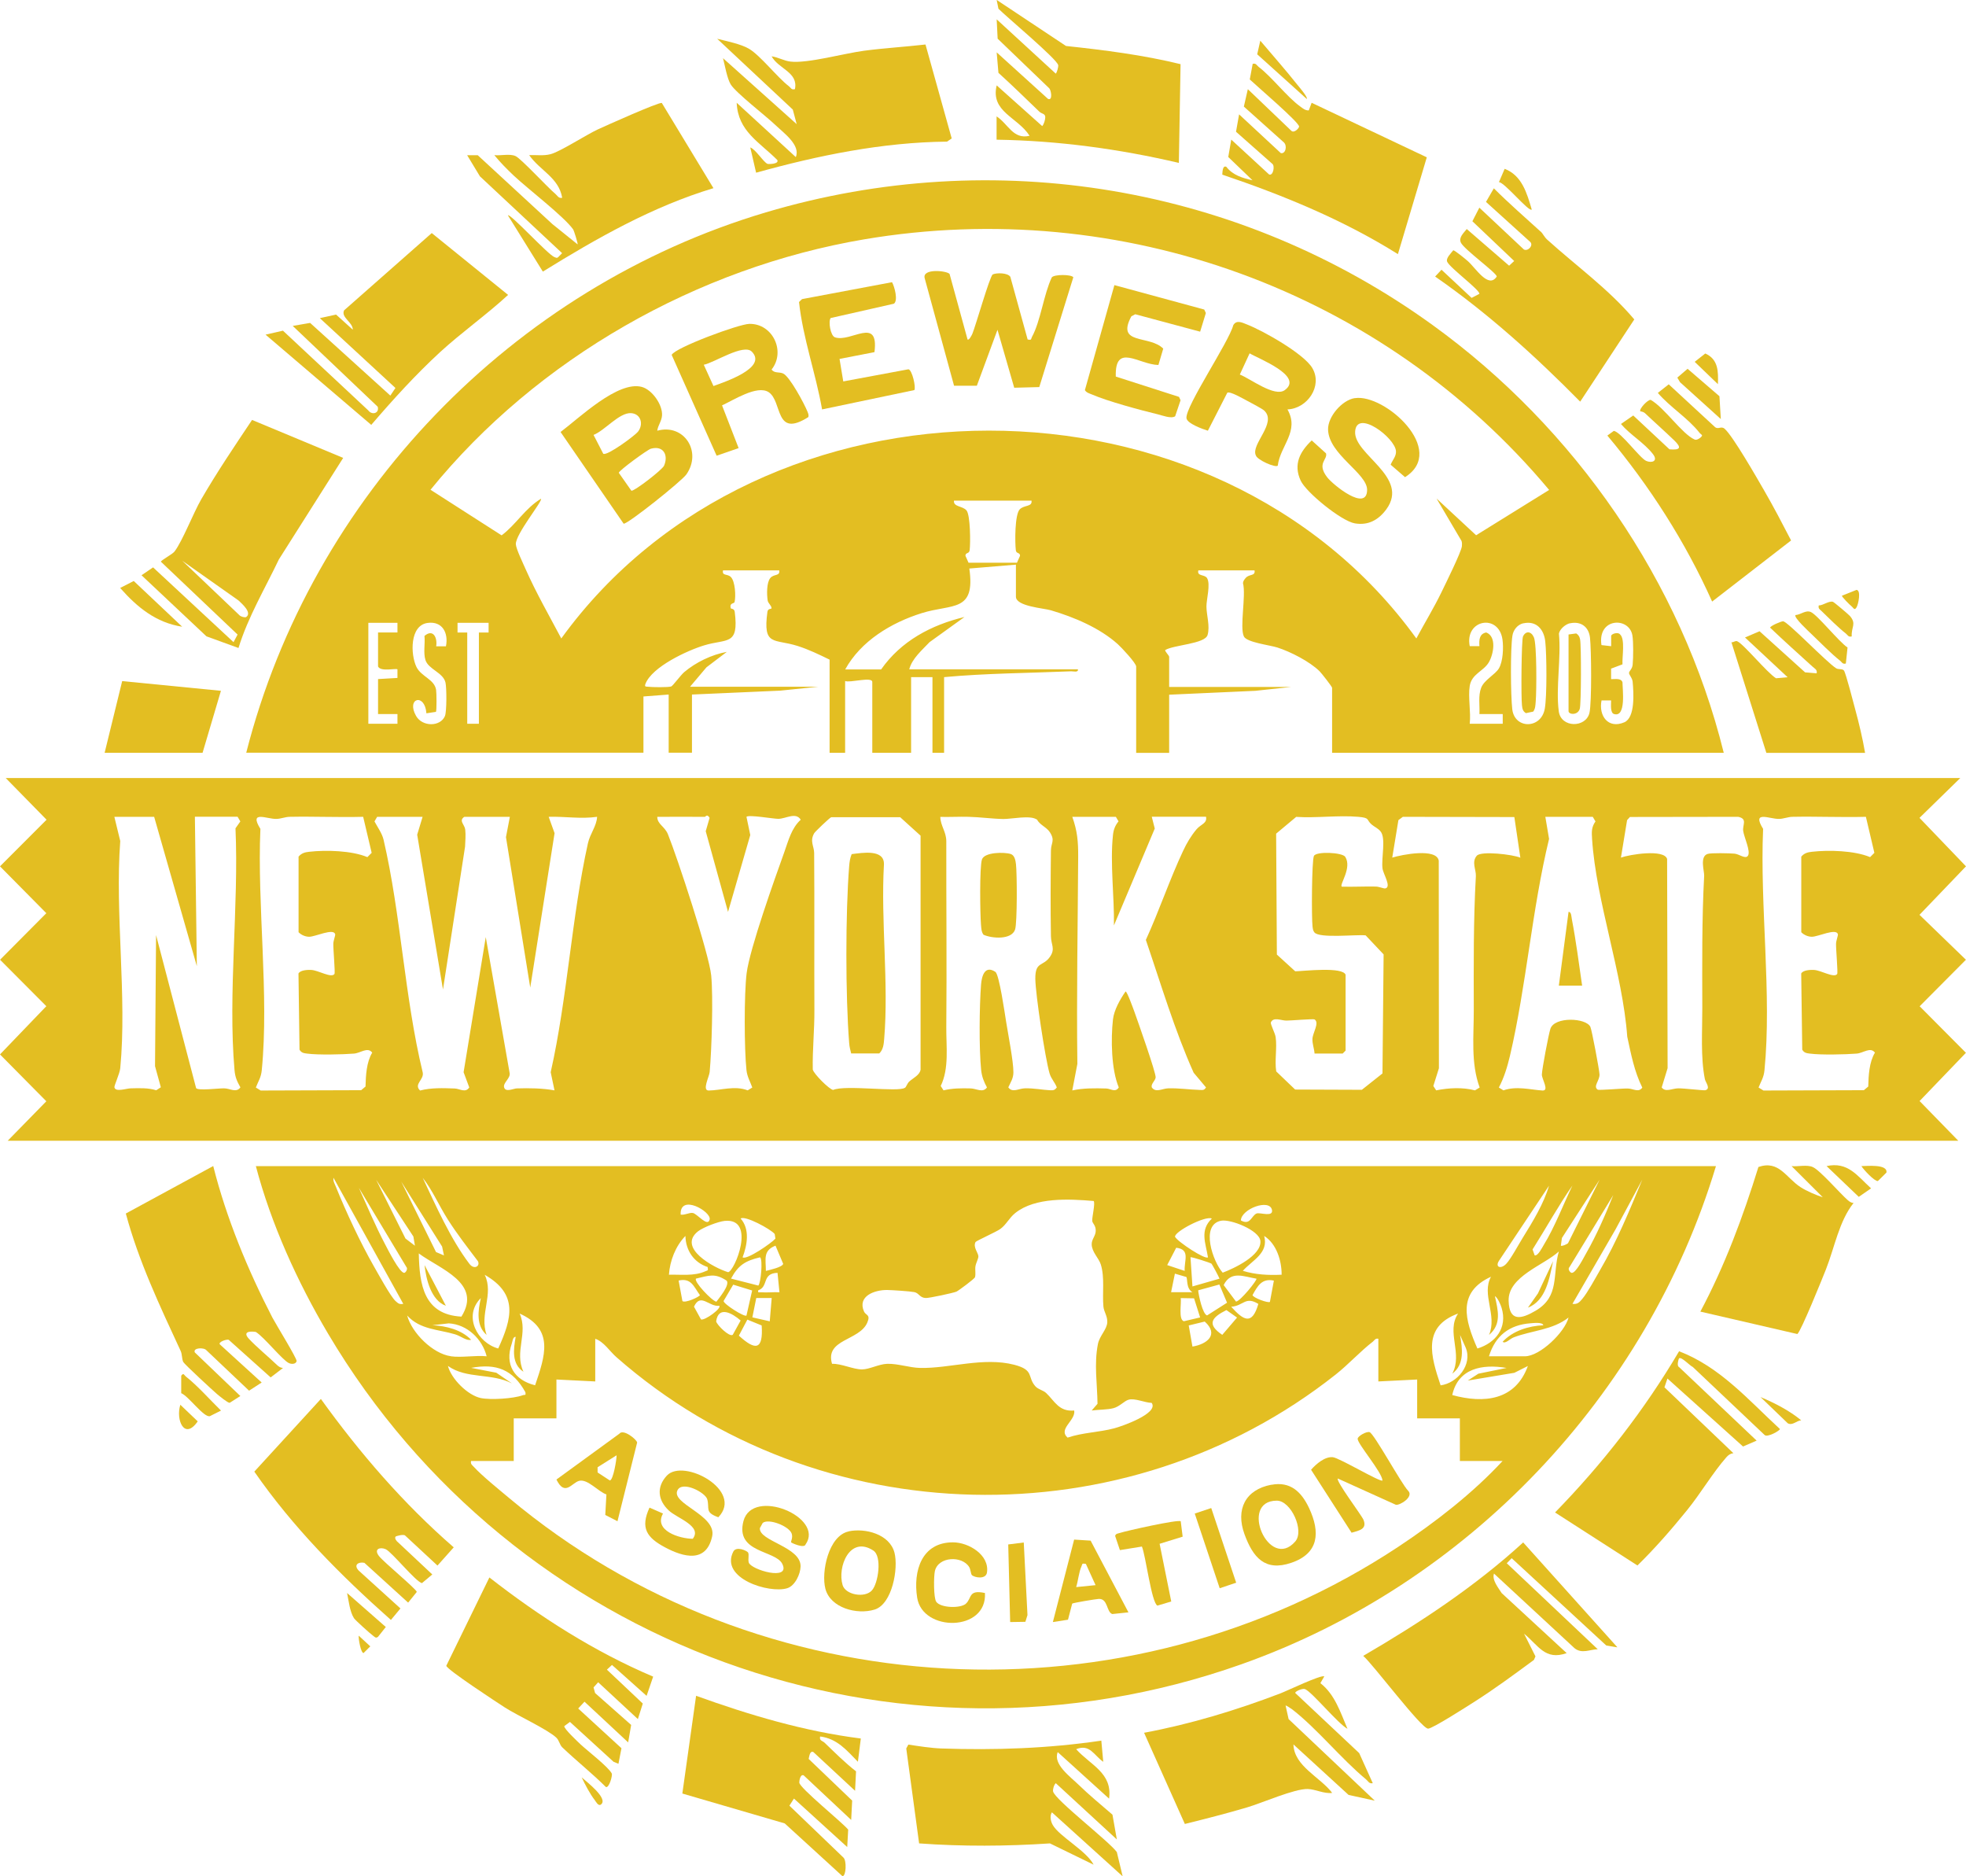 <svg width="109" height="104" viewBox="0 0 109 104" fill="none" xmlns="http://www.w3.org/2000/svg">
<g clip-path="url(#clip0_126_401)">
<path d="M108.682 43.127L106.422 45.334L109 48.021L106.422 50.708L108.996 53.198L106.431 55.777L108.996 58.356L106.427 61.03L108.574 63.233H0.426L2.569 61.043L0 58.446L2.569 55.773L0.004 53.198L2.569 50.618L0 48.021L2.582 45.437L0.318 43.127H108.677H108.682ZM39.073 45.276C38.194 45.28 37.315 45.271 36.441 45.276C36.437 45.684 36.853 45.8 37.033 46.245C37.557 47.545 39.315 52.879 39.431 54.072C39.548 55.266 39.458 58.186 39.346 59.42C39.324 59.68 38.911 60.451 39.292 60.447C39.969 60.438 40.74 60.16 41.453 60.438L41.709 60.281C41.588 59.944 41.426 59.684 41.386 59.316C41.261 58.155 41.252 55.095 41.395 53.947C41.57 52.57 42.955 48.707 43.489 47.218C43.713 46.59 43.883 45.899 44.395 45.437C44.121 44.998 43.574 45.383 43.153 45.388C42.866 45.388 41.516 45.146 41.386 45.276L41.597 46.285L40.364 50.547L39.127 46.074L39.342 45.334C39.198 45.087 39.117 45.28 39.073 45.28V45.276ZM8.545 45.276H6.34L6.667 46.617C6.366 50.654 7.048 55.239 6.667 59.209C6.635 59.523 6.322 60.178 6.344 60.272C6.407 60.55 6.999 60.33 7.25 60.326C7.72 60.317 8.205 60.29 8.662 60.433L8.917 60.267L8.595 59.097L8.653 51.83L10.872 60.312C10.971 60.469 12.128 60.321 12.419 60.326C12.755 60.326 13.096 60.595 13.329 60.272C13.136 59.926 13.038 59.716 13.002 59.312C12.63 55.064 13.248 50.215 13.056 45.913L13.325 45.531L13.172 45.271H10.805L10.913 53.552L8.545 45.271V45.276ZM16.553 51.677V47.483C16.718 47.29 16.898 47.24 17.14 47.214C18.073 47.106 19.503 47.146 20.368 47.51L20.606 47.272L20.135 45.276C18.781 45.312 17.418 45.249 16.064 45.276C15.808 45.28 15.58 45.388 15.32 45.392C14.795 45.406 13.786 44.894 14.437 45.944C14.253 50.183 14.925 55.145 14.513 59.321C14.472 59.734 14.324 59.922 14.185 60.281L14.454 60.447L20.023 60.429L20.265 60.227C20.283 59.612 20.314 58.881 20.637 58.347C20.381 58.011 19.996 58.374 19.619 58.401C18.983 58.451 17.642 58.482 17.032 58.401C16.849 58.379 16.705 58.361 16.606 58.181L16.548 53.96C16.656 53.767 17.055 53.754 17.252 53.763C17.638 53.776 18.377 54.234 18.543 53.987C18.593 53.92 18.471 52.606 18.48 52.314C18.48 52.144 18.597 51.865 18.584 51.789C18.503 51.426 17.476 51.928 17.14 51.924C16.934 51.924 16.696 51.825 16.553 51.672V51.677ZM23.435 45.276H20.91L20.762 45.531C20.928 45.841 21.184 46.195 21.265 46.541C22.229 50.677 22.426 55.275 23.435 59.438C23.533 59.846 22.915 60.092 23.291 60.447C23.91 60.285 24.573 60.312 25.21 60.335C25.492 60.344 25.806 60.599 26.017 60.276L25.703 59.433L26.932 51.942L28.25 59.447C28.34 59.756 27.878 60.007 27.949 60.272C28.03 60.563 28.465 60.335 28.649 60.33C29.353 60.308 30.052 60.317 30.743 60.438L30.532 59.433C31.46 55.31 31.689 50.843 32.594 46.752C32.715 46.204 33.078 45.796 33.105 45.276C32.195 45.406 31.334 45.249 30.42 45.276L30.747 46.182L29.398 54.741L28.052 46.402L28.268 45.276H25.744C25.416 45.495 25.757 45.693 25.793 45.98C25.829 46.289 25.797 46.621 25.784 46.931L24.56 54.849L23.13 46.267L23.43 45.276H23.435ZM50.169 60.303C50.25 60.245 50.299 60.052 50.407 59.953C50.622 59.756 50.998 59.59 51.039 59.289V46.321L49.909 45.298H46.085C46.004 45.321 45.197 46.092 45.143 46.182C44.883 46.63 45.134 46.9 45.139 47.276C45.161 50.138 45.139 53.112 45.152 55.97C45.161 57.082 45.04 58.177 45.062 59.285C45.116 59.523 45.973 60.384 46.192 60.415C46.865 60.119 49.819 60.554 50.169 60.294V60.303ZM57.477 45.424C57.118 45.172 56.087 45.401 55.63 45.397C55.02 45.388 54.307 45.289 53.697 45.276C53.177 45.262 52.653 45.294 52.133 45.28C52.142 45.769 52.465 46.106 52.465 46.626C52.46 50.031 52.496 53.548 52.465 56.943C52.456 58.016 52.63 59.222 52.155 60.196L52.312 60.438C52.805 60.317 53.307 60.317 53.81 60.33C54.146 60.339 54.491 60.595 54.72 60.276C54.545 59.953 54.437 59.68 54.397 59.307C54.276 58.119 54.298 55.786 54.392 54.575C54.428 54.108 54.599 53.48 55.186 53.871C55.401 54.014 55.711 56.199 55.782 56.634C55.894 57.343 56.186 58.809 56.186 59.433C56.186 59.774 56.033 59.985 55.903 60.272C56.132 60.59 56.477 60.335 56.813 60.326C57.338 60.312 57.764 60.411 58.23 60.433C58.41 60.442 58.481 60.424 58.593 60.276C58.486 59.989 58.284 59.81 58.19 59.496C57.948 58.67 57.41 55.113 57.401 54.256C57.392 53.261 57.831 53.601 58.221 53.023C58.517 52.583 58.275 52.381 58.266 51.892C58.239 50.318 58.248 48.725 58.266 47.151C58.27 46.711 58.508 46.603 58.212 46.137C58.024 45.841 57.647 45.733 57.486 45.415L57.477 45.424ZM61.866 45.276H59.45C59.732 46.061 59.781 46.653 59.777 47.487C59.755 51.309 59.683 55.158 59.732 58.971L59.45 60.442C60.064 60.308 60.7 60.317 61.328 60.335C61.593 60.344 61.835 60.577 62.028 60.276C61.611 59.281 61.584 57.594 61.705 56.513C61.763 55.983 62.104 55.391 62.404 54.956C62.489 54.956 62.83 55.907 62.893 56.078C63.068 56.567 64.108 59.5 64.072 59.729C64.045 59.913 63.803 60.079 63.857 60.272C64.081 60.59 64.435 60.335 64.767 60.326C65.363 60.308 65.942 60.398 66.524 60.415C66.695 60.42 66.758 60.438 66.865 60.276L66.179 59.46C65.117 57.087 64.372 54.566 63.529 52.099C64.26 50.502 64.852 48.743 65.592 47.169C65.798 46.729 66.022 46.348 66.332 45.975C66.569 45.688 66.941 45.644 66.865 45.271H63.857L64.023 45.926L61.759 51.296C61.785 49.726 61.539 47.833 61.705 46.294C61.736 45.989 61.821 45.765 62.014 45.527L61.866 45.276ZM74.603 54.041V58.235L74.442 58.397H72.882C72.864 58.123 72.756 57.872 72.765 57.589C72.774 57.253 73.169 56.697 72.886 56.508C72.819 56.463 71.595 56.571 71.322 56.571C71.026 56.571 70.604 56.351 70.461 56.67C70.421 56.76 70.694 57.262 70.725 57.486C70.811 58.092 70.663 58.778 70.757 59.388L71.806 60.393L75.505 60.407L76.648 59.5L76.711 52.902L75.715 51.847C75.186 51.789 73.146 52.027 72.873 51.681C72.788 51.574 72.788 51.48 72.77 51.354C72.712 50.905 72.725 47.716 72.846 47.447C72.967 47.178 74.429 47.245 74.586 47.496C74.967 48.111 74.258 49.021 74.388 49.147C75.016 49.165 75.648 49.129 76.276 49.142C76.446 49.142 76.72 49.259 76.8 49.246C77.168 49.169 76.688 48.456 76.648 48.129C76.581 47.541 76.85 46.46 76.54 46.083C76.397 45.908 76.213 45.841 76.052 45.706C75.729 45.433 75.984 45.334 75.307 45.276C74.209 45.181 72.976 45.352 71.864 45.28L70.752 46.209L70.793 52.911L71.81 53.839C72.277 53.83 74.465 53.566 74.608 54.041H74.603ZM83.947 45.289L77.778 45.276L77.531 45.46L77.19 47.536C77.733 47.371 79.634 46.994 79.768 47.703L79.777 59.213L79.468 60.196L79.625 60.438C80.324 60.299 81.078 60.258 81.777 60.438L82.037 60.281C81.535 58.926 81.714 57.405 81.71 55.979C81.705 53.539 81.687 51.009 81.826 48.559C81.844 48.209 81.575 47.783 81.876 47.433C82.113 47.155 83.871 47.362 84.292 47.541L83.96 45.294L83.947 45.289ZM88.309 45.276H85.677L85.884 46.5C84.933 50.416 84.628 54.629 83.714 58.531C83.57 59.137 83.391 59.729 83.1 60.281L83.355 60.438C84.077 60.187 84.817 60.398 85.516 60.447C85.915 60.474 85.48 59.814 85.485 59.563C85.494 59.249 85.857 57.329 85.96 57.02C86.193 56.338 87.942 56.414 88.175 56.921C88.255 57.091 88.668 59.285 88.681 59.55C88.699 59.891 88.309 60.214 88.578 60.398C88.645 60.447 89.964 60.326 90.251 60.335C90.56 60.344 90.851 60.577 91.053 60.285C90.609 59.388 90.43 58.437 90.219 57.464C89.964 53.947 88.489 49.945 88.269 46.505C88.246 46.128 88.224 45.859 88.457 45.531L88.309 45.28V45.276ZM89.869 47.536C90.358 47.362 92.263 47.052 92.429 47.613L92.456 59.209L92.129 60.276C92.335 60.559 92.694 60.335 93.039 60.326C93.34 60.321 94.465 60.451 94.537 60.433C94.873 60.353 94.559 59.994 94.523 59.819C94.277 58.594 94.384 57.136 94.38 55.867C94.375 53.476 94.353 50.941 94.483 48.546C94.496 48.286 94.227 47.483 94.667 47.335C94.859 47.267 95.886 47.294 96.16 47.317C96.433 47.339 96.774 47.644 96.913 47.429C97.07 47.187 96.698 46.411 96.648 46.065C96.599 45.72 96.904 45.388 96.37 45.276L90.367 45.285L90.21 45.46L89.869 47.536ZM99.867 51.677V47.483C100.033 47.29 100.213 47.24 100.455 47.214C101.387 47.106 102.817 47.146 103.683 47.51L103.92 47.272L103.45 45.276C102.096 45.312 100.733 45.249 99.379 45.276C99.123 45.28 98.894 45.388 98.634 45.392C98.11 45.406 97.101 44.894 97.751 45.944C97.567 50.183 98.24 55.145 97.827 59.321C97.787 59.734 97.639 59.922 97.5 60.281L97.769 60.447L103.337 60.429L103.58 60.227C103.598 59.612 103.629 58.881 103.952 58.347C103.696 58.011 103.311 58.374 102.934 58.401C102.297 58.451 100.957 58.482 100.347 58.401C100.163 58.379 100.02 58.361 99.921 58.181L99.863 53.96C99.971 53.767 100.369 53.754 100.567 53.763C100.952 53.776 101.692 54.234 101.858 53.987C101.907 53.92 101.786 52.606 101.795 52.314C101.795 52.144 101.912 51.865 101.898 51.789C101.818 51.426 100.791 51.928 100.455 51.924C100.248 51.924 100.011 51.825 99.867 51.672V51.677Z" fill="#E3BE22"/>
<path d="M95.137 64.637C91.291 77.385 81.373 87.806 68.824 92.251C49.654 99.039 28.47 91.274 18.185 73.918C16.49 71.056 15.033 67.849 14.185 64.637H95.133H95.137ZM22.359 72.272L18.489 65.283C18.458 65.462 18.548 65.597 18.61 65.754C19.193 67.194 19.965 68.849 20.731 70.195C20.969 70.607 21.646 71.854 21.928 72.115C22.076 72.249 22.143 72.312 22.359 72.272ZM23.435 65.283C24.161 66.826 24.995 68.701 26.026 70.055C26.291 70.401 26.636 70.181 26.497 69.907C25.927 69.154 25.336 68.396 24.829 67.597C24.322 66.799 23.991 65.991 23.435 65.283ZM23.004 69.046L22.919 68.539L20.852 65.39L22.48 68.651L23 69.046H23.004ZM86.937 68.907L88.686 65.39L86.597 68.62L86.538 69.046C86.588 69.096 86.87 68.974 86.937 68.907ZM87.184 72.272C87.448 72.312 87.569 72.186 87.722 72.002C88.022 71.648 88.453 70.845 88.708 70.405C89.641 68.813 90.349 67.09 91.053 65.386L89.569 68.144L87.184 72.267V72.272ZM24.614 69.585L24.511 69.096L22.247 65.498L24.174 69.401L24.609 69.585H24.614ZM85.888 65.713L83.113 69.876C82.871 70.239 83.212 70.365 83.507 70.055C83.759 69.795 84.198 68.974 84.427 68.607C84.978 67.718 85.597 66.709 85.884 65.713H85.888ZM87.179 65.713C86.386 66.857 85.713 68.082 84.969 69.257L85.086 69.585C85.274 69.625 85.503 69.145 85.588 69.01C86.193 68.028 86.673 66.763 87.179 65.713ZM19.888 65.821C20.359 66.862 20.803 67.929 21.336 68.943C21.489 69.23 22.152 70.562 22.412 70.553C22.484 70.553 22.637 70.334 22.529 70.226L19.888 65.825V65.821ZM89.439 66.251L87.018 70.231C86.897 70.338 87.049 70.535 87.13 70.553C87.368 70.603 87.829 69.656 87.955 69.445C88.529 68.436 89.009 67.333 89.439 66.256V66.251ZM60.629 66.57C59.288 66.458 57.405 66.35 56.293 67.234C55.944 67.512 55.8 67.875 55.459 68.122C55.253 68.275 54.128 68.777 54.087 68.844C53.935 69.123 54.236 69.445 54.244 69.634C54.249 69.768 54.114 69.997 54.083 70.181C54.047 70.379 54.11 70.603 54.056 70.796C54.029 70.885 53.146 71.54 53.029 71.594C52.855 71.67 51.51 71.957 51.33 71.948C50.989 71.94 50.954 71.67 50.689 71.621C50.443 71.572 49.479 71.509 49.187 71.504C48.497 71.496 47.528 71.836 47.901 72.693C47.999 72.922 48.282 72.85 48.084 73.312C47.649 74.326 45.726 74.218 46.13 75.596C46.645 75.578 47.309 75.909 47.793 75.905C48.201 75.905 48.716 75.614 49.187 75.596C49.775 75.578 50.42 75.811 51.012 75.824C52.653 75.86 54.518 75.205 56.235 75.649C57.36 75.941 56.939 76.318 57.405 76.843C57.567 77.022 57.836 77.058 58.002 77.215C58.463 77.646 58.705 78.265 59.557 78.184C59.651 78.74 58.643 79.202 59.19 79.687C60.019 79.404 60.934 79.395 61.776 79.171C62.158 79.072 64.265 78.35 63.852 77.762C63.458 77.749 62.915 77.484 62.566 77.587C62.328 77.659 62.072 77.964 61.736 78.054C61.4 78.144 60.88 78.135 60.526 78.184L60.849 77.812C60.835 76.69 60.651 75.623 60.871 74.501C60.965 74.034 61.373 73.694 61.391 73.29C61.404 72.949 61.203 72.711 61.176 72.424C61.108 71.684 61.257 70.814 61.032 70.091C60.92 69.733 60.539 69.409 60.526 68.979C60.517 68.701 60.741 68.512 60.75 68.234C60.759 67.92 60.58 67.826 60.557 67.683C60.53 67.507 60.741 66.673 60.633 66.57H60.629ZM37.732 67.324C37.961 67.368 38.194 67.207 38.409 67.234C38.651 67.27 39.248 68.055 39.346 67.588C39.436 67.158 37.692 66.148 37.737 67.319L37.732 67.324ZM68.797 67.647C69.322 67.943 69.376 67.391 69.663 67.265C69.847 67.185 70.618 67.494 70.519 67.055C70.376 66.435 68.833 67.005 68.797 67.642V67.647ZM41.171 69.692C41.391 69.863 42.789 68.894 42.991 68.656L42.951 68.4C42.727 68.127 41.305 67.359 41.063 67.543C41.583 68.131 41.431 69.01 41.171 69.692ZM67.188 67.543C66.816 67.373 65.09 68.279 65.148 68.557C65.287 68.826 66.829 69.845 66.973 69.692C66.843 68.894 66.507 68.194 67.188 67.543ZM40.18 67.674C39.821 67.709 38.992 68.028 38.705 68.248C37.535 69.163 39.561 70.271 40.368 70.517C40.727 70.477 41.951 67.499 40.18 67.674ZM67.695 67.665C66.533 67.898 67.251 69.939 67.789 70.544C68.412 70.311 69.959 69.589 69.878 68.781C69.82 68.194 68.224 67.561 67.695 67.665ZM39.234 70.231C38.463 69.979 38.019 69.306 38.001 68.508C37.454 69.069 37.14 69.885 37.087 70.657C37.741 70.639 38.49 70.746 39.1 70.468C39.243 70.401 39.27 70.459 39.234 70.231ZM71.057 70.661C71.062 69.885 70.775 68.943 70.089 68.508C70.349 69.459 69.439 69.849 68.905 70.441C69.609 70.657 70.322 70.692 71.057 70.657V70.661ZM42.462 70.446C42.673 70.392 43.368 70.244 43.422 70.055L42.996 69.046C42.287 69.324 42.462 69.795 42.462 70.446ZM65.682 70.446C65.641 69.881 66.018 69.252 65.211 69.163L64.713 70.123L65.682 70.446ZM86.426 69.369C85.597 70.132 83.606 70.755 83.642 72.101C83.673 73.285 84.346 73.119 85.139 72.653C86.493 71.854 86.054 70.661 86.426 69.369ZM23.219 69.477C23.255 71.226 23.502 72.868 25.582 72.98C26.752 71.114 24.39 70.347 23.219 69.477ZM42.139 69.692C41.314 69.889 40.933 70.127 40.53 70.872L42.041 71.258C42.18 71.159 42.305 69.809 42.139 69.692ZM67.161 70.038C67.112 70.002 66.045 69.647 66.004 69.692L66.112 71.307L67.614 70.876C67.56 70.742 67.201 70.069 67.161 70.042V70.038ZM43.215 71.63L43.108 70.553C42.22 70.58 42.628 71.325 42.036 71.522C42.009 71.679 42.077 71.621 42.193 71.63C42.529 71.657 42.879 71.612 43.215 71.63ZM65.771 70.782L65.139 70.598L64.928 71.626H66.112C65.753 71.419 65.852 70.908 65.776 70.782H65.771ZM27.622 74.748C28.393 73.061 28.734 71.729 26.873 70.661C27.398 71.742 26.56 72.837 26.981 73.994C26.38 73.487 26.506 72.626 26.658 71.953C25.658 72.953 26.474 74.438 27.627 74.748H27.622ZM40.297 70.993C39.633 70.549 39.315 70.706 38.589 70.872C38.445 71.029 39.467 72.106 39.718 72.155C39.88 71.935 40.471 71.235 40.292 70.989L40.297 70.993ZM69.658 70.876C68.959 70.764 68.251 70.41 67.843 71.231L68.528 72.146C68.766 72.132 69.73 70.93 69.658 70.876ZM82.665 70.769C80.764 71.635 81.225 73.187 81.911 74.748C82.929 74.434 83.588 73.595 83.252 72.491C83.207 72.339 83.032 71.917 82.88 71.845C83.055 72.63 83.261 73.402 82.557 73.994C83.023 72.891 82.122 71.751 82.665 70.769ZM37.624 70.98L37.835 72.119C37.997 72.249 38.799 71.872 38.804 71.787C38.459 71.311 38.328 70.823 37.624 70.98ZM70.627 70.984C69.959 70.841 69.726 71.28 69.443 71.787C69.475 71.935 70.299 72.24 70.407 72.164L70.627 70.984ZM41.7 71.531L40.651 71.208L40.117 72.115C40.117 72.281 41.261 73.012 41.386 72.922L41.7 71.536V71.531ZM67.609 71.199L66.43 71.522C66.453 71.791 66.677 72.855 66.924 72.913L68.031 72.209L67.605 71.199H67.609ZM42.785 71.948H41.929L41.713 73.021L42.677 73.24L42.785 71.948ZM66.202 71.966L65.462 71.953C65.511 72.231 65.323 73.146 65.637 73.236L66.538 73.025L66.202 71.966ZM39.88 72.379C39.31 72.451 38.844 71.635 38.476 72.428L38.866 73.137C39.077 73.209 40.032 72.514 39.875 72.375L39.88 72.379ZM69.766 72.276C69.04 71.832 68.959 72.379 68.26 72.433C68.954 73.2 69.416 73.474 69.766 72.276ZM68.582 73.03L67.995 72.617C67.174 73.03 66.888 73.397 67.766 73.99L68.587 73.03H68.582ZM40.624 73.99L41.063 73.196C40.593 72.783 39.83 72.361 39.705 73.245C39.763 73.46 40.436 74.12 40.624 73.99ZM29.666 76.789C30.213 75.174 30.752 73.68 28.81 72.81C29.299 73.9 28.501 74.914 29.021 76.035C28.353 75.6 28.47 74.788 28.59 74.102C28.434 74.088 28.416 74.353 28.375 74.474C27.967 75.636 28.51 76.497 29.662 76.784L29.666 76.789ZM80.84 72.81C78.836 73.541 79.329 75.178 79.871 76.789C80.786 76.672 81.656 75.645 81.261 74.698L80.948 73.994C81.078 74.752 81.212 75.618 80.517 76.143C81.118 75.026 80.163 73.819 80.84 72.81ZM24.99 75.178C25.591 75.264 26.358 75.115 26.981 75.178C26.739 74.223 25.91 73.415 24.883 73.353L23.973 73.456C24.73 73.496 25.582 73.703 26.12 74.263C25.869 74.34 25.551 74.057 25.237 73.963C24.296 73.68 23.291 73.707 22.574 72.918C22.834 73.886 23.995 75.035 24.99 75.174V75.178ZM82.557 75.178H84.548C85.377 75.178 86.762 73.846 86.964 73.03C86.085 73.725 84.933 73.743 83.924 74.129C83.696 74.218 83.463 74.505 83.31 74.375C83.862 73.77 84.758 73.492 85.565 73.46C85.534 73.272 85.005 73.339 84.862 73.348C83.682 73.433 82.902 74.039 82.552 75.178H82.557ZM42.229 73.469L41.435 73.146L40.965 74.034C41.875 74.869 42.323 74.851 42.229 73.469ZM66.112 74.64C66.919 74.51 67.6 73.976 66.793 73.254L65.906 73.469L66.112 74.64ZM76.433 74.209C76.244 74.165 76.218 74.286 76.11 74.371C75.437 74.887 74.76 75.631 74.056 76.188C62.404 85.411 45.363 85.052 34.181 75.232C33.805 74.905 33.473 74.362 33.002 74.209V76.573L30.85 76.466V78.619H28.483V80.983H26.116C26.08 81.158 26.174 81.203 26.273 81.311C26.743 81.822 27.654 82.553 28.214 83.024C42.09 94.66 62.467 95.719 77.558 85.716C79.594 84.365 81.647 82.773 83.306 80.983H80.939V78.619H78.571V76.466L76.419 76.573V74.209H76.433ZM28.38 76.681C27.255 76.094 25.865 76.452 24.834 75.712C25.017 76.43 25.932 77.341 26.654 77.493C27.187 77.605 28.474 77.529 28.985 77.336C29.102 77.291 29.164 77.385 29.128 77.166C28.425 75.909 27.523 75.564 26.12 75.82L27.515 76.089L28.375 76.677L28.38 76.681ZM83.525 75.824C82.189 75.596 80.84 75.842 80.517 77.327C82.284 77.811 84.019 77.623 84.709 75.717L83.96 76.094L81.378 76.524L81.965 76.143L83.53 75.824H83.525Z" fill="#E3BE22"/>
<path d="M95.568 41.727H73.855V38.125C73.855 38.062 73.267 37.313 73.16 37.206C72.604 36.663 71.559 36.129 70.82 35.891C70.398 35.757 69.12 35.609 68.963 35.277C68.721 34.765 69.093 32.998 68.914 32.321C68.923 32.204 68.99 32.123 69.062 32.038C69.264 31.8 69.609 31.948 69.555 31.616H66.439C66.35 31.957 66.793 31.827 66.924 32.047C67.125 32.383 66.888 33.227 66.888 33.608C66.888 34.092 67.098 34.707 66.95 35.2C66.802 35.694 65.081 35.743 64.606 36.03C64.561 36.089 64.821 36.331 64.821 36.407V38.076H71.595L69.605 38.291L64.821 38.507V41.732H62.992V36.946C62.992 36.757 62.171 35.882 61.974 35.707C60.974 34.806 59.544 34.205 58.262 33.828C57.871 33.711 56.325 33.612 56.325 33.074V31.298L53.742 31.513C54.092 33.958 52.801 33.456 51.106 33.985C49.411 34.514 47.726 35.532 46.86 37.107H48.851C49.954 35.532 51.631 34.64 53.473 34.2L51.536 35.595C51.124 36.035 50.564 36.501 50.411 37.102H59.764C59.786 37.291 59.521 37.206 59.387 37.21C57.042 37.309 54.675 37.318 52.343 37.533V41.727H51.698V37.533H50.514V41.727H48.362V37.802C48.362 37.488 47.116 37.865 46.856 37.748V41.727H45.995V36.564C45.417 36.282 44.843 36.003 44.224 35.806C42.915 35.389 42.287 35.846 42.547 33.917C42.574 33.702 42.781 33.778 42.776 33.711C42.767 33.55 42.588 33.451 42.561 33.281C42.511 32.949 42.498 32.289 42.709 32.038C42.91 31.8 43.256 31.948 43.202 31.616H40.086C40.023 31.939 40.324 31.787 40.521 31.984C40.763 32.226 40.803 33.052 40.727 33.37C40.705 33.473 40.436 33.397 40.512 33.711C40.525 33.761 40.709 33.711 40.736 33.917C40.974 35.815 40.306 35.384 39.032 35.775C38.104 36.057 36.154 36.959 35.786 37.905C35.715 38.094 35.831 38.049 35.943 38.067C36.163 38.094 37.051 38.107 37.217 38.049C37.302 38.018 37.746 37.416 37.929 37.26C38.575 36.712 39.463 36.282 40.297 36.133L39.167 36.99L38.257 38.067H45.354L43.256 38.282L38.364 38.498V41.723H37.073V38.498L35.674 38.605V41.723H13.652C17.279 27.498 28.407 15.952 42.462 11.771C55.146 7.998 68.757 10.3 79.432 18.02C87.323 23.726 93.219 32.231 95.568 41.723V41.727ZM79.656 27.642L81.84 29.669L85.888 27.157C76.661 16.122 62.176 10.856 47.923 13.265C38.665 14.83 29.779 19.872 23.869 27.148L27.81 29.674C28.595 29.095 29.12 28.167 29.994 27.646C30.101 27.763 28.582 29.602 28.599 30.163C28.608 30.419 29.017 31.257 29.146 31.558C29.725 32.863 30.451 34.128 31.119 35.389C42.233 20.038 67.426 20.02 78.526 35.389C78.984 34.536 79.504 33.684 79.925 32.814C80.136 32.374 81.019 30.598 81.051 30.275C81.06 30.176 81.06 30.082 81.033 29.988L79.656 27.651V27.642ZM57.19 27.75H52.891C52.846 28.104 53.37 28.037 53.585 28.292C53.801 28.548 53.81 30.096 53.76 30.499C53.733 30.715 53.523 30.607 53.527 30.809L53.697 31.19H56.383L56.553 30.809C56.553 30.602 56.347 30.715 56.32 30.499C56.267 30.06 56.258 28.512 56.54 28.229C56.782 27.983 57.244 28.104 57.19 27.75ZM22.036 34.523H20.422V40.117H22.036V39.579H20.96V37.641L22.036 37.578V37.102C21.96 37.026 21.103 37.255 20.96 36.941V35.057H22.036V34.519V34.523ZM24.726 35.815C24.869 35.084 24.529 34.42 23.713 34.528C22.713 34.658 22.753 36.273 23.089 36.968C23.354 37.511 24.089 37.65 24.179 38.242C24.206 38.412 24.215 39.381 24.17 39.458L23.641 39.538C23.556 38.394 22.507 38.695 23.067 39.682C23.412 40.292 24.412 40.296 24.668 39.691C24.771 39.444 24.766 38.125 24.699 37.834C24.573 37.277 23.748 37.102 23.587 36.582C23.462 36.178 23.578 35.672 23.533 35.25C24.013 34.837 24.26 35.344 24.183 35.824H24.721L24.726 35.815ZM27.089 34.523H25.367V35.061H25.905V40.117H26.551V35.061H27.089V34.523ZM81.486 38.018C81.387 38.632 81.557 39.471 81.486 40.117H83.315V39.579H82.023C82.05 39.103 81.943 38.578 82.122 38.116C82.293 37.686 82.893 37.394 83.1 37.053C83.333 36.667 83.364 35.887 83.301 35.447C83.091 33.989 81.194 34.344 81.486 35.815H82.023C81.997 35.479 82.014 35.133 82.4 35.057C82.996 35.286 82.804 36.268 82.544 36.712C82.252 37.21 81.598 37.345 81.486 38.018ZM84.463 34.545C84.14 34.617 83.902 34.913 83.853 35.232C83.736 35.977 83.754 38.538 83.844 39.314C83.974 40.422 85.444 40.417 85.646 39.287C85.772 38.601 85.754 36.277 85.673 35.55C85.597 34.882 85.18 34.393 84.463 34.55V34.545ZM87.045 34.545C86.798 34.599 86.48 34.864 86.431 35.12C86.561 36.456 86.251 38.134 86.422 39.426C86.547 40.364 87.937 40.35 88.125 39.507C88.255 38.928 88.228 35.999 88.152 35.335C88.081 34.738 87.641 34.42 87.045 34.55V34.545ZM88.793 38.825C88.623 39.673 89.157 40.422 90.058 40.036C90.668 39.772 90.573 38.394 90.519 37.798C90.502 37.569 90.3 37.398 90.318 37.286C90.336 37.188 90.497 37.075 90.519 36.842C90.555 36.456 90.564 35.595 90.506 35.232C90.34 34.178 88.556 34.227 88.789 35.757L89.327 35.819V35.245C89.354 35.12 89.713 35.026 89.816 35.16C90.116 35.416 89.928 36.416 89.955 36.824L89.323 37.062V37.645C89.533 37.654 89.874 37.569 89.955 37.82C89.955 38.197 90.17 39.781 89.488 39.579C89.26 39.511 89.327 39.022 89.323 38.825H88.784H88.793Z" fill="#E3BE22"/>
<path d="M19.027 25.381L15.463 31.006C14.688 32.63 13.755 34.191 13.222 35.918L11.446 35.272L7.846 31.886L8.487 31.45L12.948 35.595L13.172 35.174L8.922 31.136C8.922 31.056 9.559 30.724 9.675 30.571C10.119 29.992 10.715 28.44 11.159 27.673C12.033 26.166 13.006 24.726 13.975 23.277L19.027 25.381ZM13.652 34.2C13.993 33.953 13.396 33.451 13.226 33.285L10.105 31.082L13.271 34.097C13.342 34.182 13.585 34.245 13.652 34.2Z" fill="#E3BE22"/>
<path d="M11.823 64.637C12.549 67.517 13.733 70.383 15.1 73.03C15.275 73.366 16.472 75.308 16.445 75.443C16.414 75.609 16.18 75.632 16.015 75.555C15.652 75.385 14.643 74.111 14.181 73.828C13.782 73.77 13.459 73.842 13.804 74.214C14.208 74.649 14.898 75.219 15.364 75.667C15.454 75.753 15.562 75.824 15.692 75.824L15.006 76.349L12.684 74.268C12.576 74.21 12.042 74.402 12.204 74.532L14.508 76.632L13.809 77.085L11.451 74.851C11.312 74.671 10.684 74.703 10.8 74.963L13.325 77.381L12.733 77.758C12.616 77.758 12.163 77.381 12.033 77.273C11.8 77.076 10.213 75.609 10.159 75.492C10.074 75.308 10.105 75.075 10.016 74.882C8.868 72.402 7.689 69.921 6.976 67.265L11.823 64.632V64.637Z" fill="#E3BE22"/>
<path d="M93.093 75.286C93.066 75.308 92.95 75.712 93.084 75.77L97.392 79.853L96.639 80.18L92.447 76.412L92.281 76.897L96.106 80.552C95.949 80.566 95.828 80.647 95.725 80.763C94.967 81.62 94.277 82.8 93.523 83.724C92.663 84.783 91.757 85.823 90.784 86.774L86.216 83.836C88.847 81.14 91.174 78.153 93.093 74.9C95.371 75.775 96.931 77.596 98.684 79.211C98.684 79.296 97.984 79.7 97.832 79.539L93.851 75.77C93.698 75.708 93.223 75.192 93.097 75.29L93.093 75.286Z" fill="#E3BE22"/>
<path d="M44.072 4.948C44.273 3.997 43.166 3.831 42.78 3.122C43.139 3.171 43.466 3.373 43.83 3.414C44.771 3.526 46.816 2.956 47.901 2.813C48.985 2.669 50.178 2.597 51.312 2.467L52.765 7.675L52.505 7.85C48.909 7.886 45.358 8.617 41.92 9.573L41.597 8.173C41.902 8.281 42.337 9.003 42.556 9.084C42.606 9.102 43.197 9.102 43.099 8.873C42.112 7.877 40.911 7.28 40.844 5.697L44.121 8.707C44.399 8.043 43.449 7.37 42.991 6.931C42.471 6.433 40.799 5.145 40.512 4.679C40.31 4.342 40.189 3.625 40.086 3.225L44.17 6.881L43.955 6.074L39.763 2.149C40.274 2.279 41.081 2.44 41.521 2.7C42.166 3.082 43.085 4.279 43.74 4.782C43.847 4.863 43.874 4.993 44.063 4.943L44.072 4.948Z" fill="#E3BE22"/>
<path d="M89.654 91.309L89.058 91.211L83.812 86.371L83.539 86.649L88.583 91.417C88.134 91.431 87.7 91.686 87.296 91.359L82.831 87.223C82.705 87.577 83.077 88.017 83.256 88.304L86.861 91.632C85.659 92.054 85.301 91.206 84.498 90.556L85.13 91.812L85.045 92.009C83.947 92.817 82.848 93.629 81.696 94.36C81.333 94.589 79.414 95.822 79.177 95.818C78.791 95.809 76.114 92.238 75.581 91.785C78.719 89.955 81.763 87.954 84.449 85.496L89.663 91.3L89.654 91.309Z" fill="#E3BE22"/>
<path d="M21.928 85.182C21.861 85.272 21.995 85.442 22.085 85.505L23.968 87.272L23.394 87.752C23.067 87.694 21.718 86.021 21.386 85.873C21.085 85.738 20.7 85.85 21.014 86.254C21.274 86.59 23.107 88.098 23.107 88.241L22.628 88.833L20.202 86.626C19.857 86.559 19.592 86.748 19.888 87.057L22.202 89.156L21.673 89.793C18.871 87.308 16.243 84.662 14.1 81.571L17.79 77.543C19.947 80.539 22.363 83.343 25.156 85.769L24.255 86.779L22.462 85.115C22.368 85.025 21.946 85.15 21.928 85.173V85.182Z" fill="#E3BE22"/>
<path d="M61.059 96.473L61.167 97.657C60.656 97.303 60.422 96.648 59.665 96.957C60.463 97.846 61.687 98.272 61.49 99.698L58.643 97.119C58.369 97.796 59.351 98.487 59.822 98.949C60.382 99.496 61.082 100.07 61.678 100.586L61.92 101.959L58.535 98.841C58.436 98.927 58.36 99.187 58.387 99.303C58.499 99.765 61.476 102.053 61.92 102.659L62.243 104.005L58.32 100.456C58.19 100.658 58.253 100.963 58.369 101.16C58.732 101.797 60.234 102.583 60.633 103.359L58.212 102.179C55.809 102.34 53.361 102.354 50.958 102.179L50.245 96.917L50.362 96.702C50.913 96.787 51.64 96.899 52.187 96.917C55.146 97.02 58.136 96.917 61.059 96.482V96.473Z" fill="#E3BE22"/>
<path d="M36.212 92.938L35.849 94.001L33.93 92.287L33.648 92.548L35.638 94.427L35.365 95.288L33.164 93.247L32.908 93.534L32.993 93.844L34.993 95.612L34.827 96.58L32.406 94.324L32.056 94.701L34.455 96.903L34.289 97.765L34.02 97.657L31.599 95.445L31.285 95.679C31.258 95.818 32.034 96.544 32.186 96.688C32.549 97.029 33.733 97.94 33.917 98.303C33.971 98.411 33.769 99.128 33.59 99.052C32.818 98.285 31.953 97.599 31.169 96.85C31.029 96.715 31.003 96.468 30.841 96.316C30.37 95.867 28.685 95.091 27.994 94.647C27.591 94.387 24.757 92.534 24.744 92.332L27.133 87.438C29.922 89.614 32.944 91.547 36.208 92.933L36.212 92.938Z" fill="#E3BE22"/>
<path d="M39.557 10.43C36.185 11.443 33.078 13.211 30.097 15.055L28.16 11.937C28.277 11.807 30.402 14.139 30.743 14.252C30.819 14.278 30.873 14.323 30.949 14.252L31.164 14.032L26.609 9.775L25.901 8.604H26.488L30.626 12.421L32.025 13.547C32.052 13.516 31.823 12.78 31.778 12.717C31.272 12 29.25 10.457 28.479 9.73C28.106 9.375 27.73 8.999 27.407 8.599C27.761 8.64 28.263 8.505 28.586 8.653C28.891 8.792 30.361 10.389 30.792 10.748C30.913 10.851 30.967 11.008 31.169 10.963C30.98 9.846 29.949 9.465 29.339 8.599C29.734 8.581 30.133 8.649 30.523 8.546C31.052 8.411 32.482 7.482 33.137 7.177C33.572 6.975 36.504 5.661 36.692 5.706L39.552 10.425L39.557 10.43Z" fill="#E3BE22"/>
<path d="M28.165 16.351C26.959 17.463 25.609 18.41 24.399 19.518C23.04 20.77 21.785 22.151 20.583 23.551L14.723 18.549L15.687 18.329L20.417 22.748C20.628 23.03 21.041 22.909 20.942 22.546L16.23 18.065L17.194 17.899L21.641 21.927L21.924 21.505L17.732 17.634L18.633 17.437L19.561 18.275C19.556 17.849 18.893 17.598 19.077 17.203L23.937 12.919L28.165 16.342V16.351Z" fill="#E3BE22"/>
<path d="M72.559 6.128L72.721 5.697L79.105 8.72L77.504 14.086C74.474 12.188 71.151 10.824 67.766 9.68C67.78 9.559 67.771 9.151 67.99 9.245C68.349 9.712 68.887 9.869 69.443 9.994L68.098 8.703L68.264 7.738L70.362 9.671C70.591 9.766 70.698 9.178 70.533 9.075L68.528 7.303L68.699 6.339L71.012 8.487C71.281 8.546 71.38 8.07 71.178 7.891L68.963 5.908L69.183 4.943L71.604 7.258C71.757 7.384 72.012 7.115 72.025 7.02C72.061 6.805 69.623 4.724 69.291 4.405L69.452 3.539C69.64 3.49 69.667 3.616 69.775 3.701C70.537 4.284 71.349 5.37 72.088 5.903C72.236 6.011 72.371 6.132 72.568 6.119L72.559 6.128Z" fill="#E3BE22"/>
<path d="M73.42 92.924L73.205 93.297C74.012 93.925 74.317 94.916 74.707 95.827C74.178 95.544 72.729 93.768 72.348 93.624C72.214 93.575 71.806 93.745 71.81 93.84L75.357 97.173L76.11 98.841C75.908 98.886 75.854 98.729 75.733 98.626C74.361 97.491 73.025 95.822 71.649 94.755C71.591 94.71 71.295 94.513 71.277 94.539L71.443 95.288L76.222 99.81L74.769 99.492L71.712 96.693C71.743 97.899 73.205 98.509 73.859 99.38C73.406 99.438 72.936 99.178 72.51 99.164C71.766 99.142 69.972 99.94 69.129 100.187C67.99 100.524 66.843 100.815 65.691 101.102L63.431 96.047C66.009 95.567 68.533 94.8 70.981 93.867C71.349 93.728 73.272 92.803 73.424 92.924H73.42Z" fill="#E3BE22"/>
<path d="M94.922 33.339C93.438 30.024 91.448 26.924 89.116 24.143L89.475 23.883C89.874 23.95 90.914 25.39 91.268 25.547C91.569 25.681 91.954 25.569 91.64 25.166C91.156 24.542 90.38 24.102 89.869 23.501L90.551 23.03L92.559 24.905C93.151 24.955 93.254 24.829 92.829 24.416C92.304 23.91 91.743 23.416 91.21 22.909C91.143 22.846 91.04 22.811 90.945 22.802C90.856 22.672 91.367 22.138 91.519 22.165C92.268 22.582 93.268 24.067 93.954 24.363C94.057 24.408 94.205 24.318 94.277 24.255C94.456 24.098 94.326 24.116 94.223 23.986C93.586 23.174 92.591 22.568 91.914 21.779L92.519 21.303L95.084 23.672C95.267 23.824 95.424 23.596 95.617 23.766C96.074 24.161 97.419 26.511 97.805 27.18C98.33 28.086 98.818 29.023 99.302 29.957L94.927 33.343L94.922 33.339Z" fill="#E3BE22"/>
<path d="M65.453 3.562L65.359 9.03C62.045 8.254 58.661 7.796 55.253 7.743V6.451C55.903 6.872 56.163 7.743 57.082 7.527C56.428 6.491 54.904 6.204 55.258 4.733L57.782 6.989C57.88 6.895 57.952 6.626 57.952 6.5C57.952 6.285 57.759 6.321 57.62 6.186C56.872 5.464 56.127 4.737 55.356 4.037L55.258 2.902L58.105 5.482C58.383 5.598 58.275 4.975 58.163 4.885L55.312 2.144L55.258 1.072L58.535 4.082C58.607 4.006 58.688 3.696 58.669 3.611C58.611 3.279 55.791 0.924 55.356 0.484L55.258 -0.005L59.1 2.548C61.234 2.777 63.368 3.046 65.457 3.557L65.453 3.562Z" fill="#E3BE22"/>
<path d="M85.422 12.834C85.538 12.942 85.619 13.139 85.781 13.283C87.399 14.745 89.188 16.023 90.609 17.706L87.61 22.263C85.112 19.733 82.494 17.36 79.567 15.328L79.921 14.951L81.589 16.512L82.019 16.288C82.064 16.082 80.423 14.88 80.239 14.516C80.141 14.319 80.45 14.036 80.571 13.875C80.643 13.857 81.266 14.373 81.373 14.467C81.808 14.844 82.526 16.037 82.983 15.328C82.983 15.126 81.163 13.821 80.992 13.444C80.862 13.152 81.158 12.91 81.32 12.695L83.669 14.727L83.951 14.467L81.633 12.264L82.019 11.511L84.489 13.83C84.731 13.951 85.054 13.57 84.817 13.39L82.387 11.192L82.822 10.439C83.655 11.268 84.548 12.049 85.417 12.838L85.422 12.834Z" fill="#E3BE22"/>
<path d="M47.726 96.365L47.564 97.653C46.941 97.016 46.412 96.37 45.471 96.253C45.412 96.491 45.605 96.491 45.717 96.598C46.282 97.141 46.842 97.702 47.461 98.186L47.407 99.263L45.094 97.114C44.892 97.029 44.87 97.37 44.834 97.496L47.246 99.806L47.192 100.878L44.556 98.406C44.359 98.325 44.314 98.729 44.314 98.805C44.318 99.097 46.699 101.012 47.026 101.416L46.972 102.381L44.018 99.694L43.767 100.088L46.766 102.968C46.946 103.139 46.914 103.996 46.708 103.996L43.507 101.071L37.831 99.415L38.593 93.997C41.552 95.064 44.596 95.97 47.73 96.365H47.726Z" fill="#E3BE22"/>
<path d="M101.051 66.355L99.329 64.637C99.683 64.677 100.186 64.542 100.508 64.691C100.916 64.874 102.01 66.144 102.441 66.521C102.535 66.601 102.634 66.678 102.768 66.678C101.961 67.692 101.719 69.132 101.235 70.361C101.051 70.827 99.841 73.824 99.648 73.945L94.272 72.702C95.631 70.154 96.639 67.44 97.491 64.686C98.634 64.291 99.02 65.283 99.827 65.803C100.159 66.018 100.661 66.234 101.046 66.359L101.051 66.355Z" fill="#E3BE22"/>
<path d="M97.93 41.727L95.994 35.6C96.106 35.622 96.204 35.496 96.317 35.546C96.671 35.694 97.98 37.3 98.469 37.596L99.11 37.538L96.747 35.335L97.554 34.99L100.078 37.268L100.719 37.322C100.764 37.116 100.616 37.067 100.495 36.954C99.706 36.237 98.912 35.528 98.141 34.792C98.141 34.698 98.737 34.438 98.859 34.438C99.101 34.438 101.275 36.717 101.804 37.044C101.925 37.12 102.158 37.058 102.235 37.17C102.338 37.313 102.768 38.986 102.858 39.319C103.073 40.112 103.266 40.92 103.405 41.732H97.922L97.93 41.727Z" fill="#E3BE22"/>
<path d="M5.801 41.727L6.774 37.753L12.249 38.291L11.231 41.727H5.801Z" fill="#E3BE22"/>
<path d="M102.338 36.779C102.149 36.829 102.122 36.703 102.015 36.618C101.589 36.291 100.876 35.573 100.455 35.169C100.298 35.017 99.441 34.231 99.544 34.093C99.84 34.075 100.114 33.796 100.401 33.926C100.777 34.097 101.952 35.573 102.432 35.891L102.338 36.779Z" fill="#E3BE22"/>
<path d="M10.101 34.739C8.644 34.514 7.604 33.657 6.662 32.59L7.415 32.204L10.101 34.739Z" fill="#E3BE22"/>
<path d="M95.33 21.963L95.406 23.228L93.147 21.187L92.994 20.931L93.564 20.442L95.33 21.963Z" fill="#E3BE22"/>
<path d="M12.253 78.188L11.634 78.498C11.298 78.583 10.451 77.381 10.047 77.224V76.255C10.186 76.071 10.2 76.219 10.316 76.309C10.953 76.811 11.661 77.61 12.253 78.188Z" fill="#E3BE22"/>
<path d="M19.243 88.3L21.39 90.184L20.96 90.726C20.834 90.825 20.785 90.74 20.691 90.673C20.552 90.578 19.695 89.807 19.624 89.695C19.391 89.327 19.332 88.726 19.243 88.3Z" fill="#E3BE22"/>
<path d="M101.266 64.637C102.45 64.376 102.961 65.166 103.737 65.87L103.055 66.341L101.266 64.632V64.637Z" fill="#E3BE22"/>
<path d="M102.661 35.277C102.472 35.326 102.445 35.2 102.338 35.115C101.984 34.846 101.342 34.214 100.997 33.877C100.894 33.774 100.795 33.738 100.836 33.559C101.082 33.559 101.387 33.298 101.62 33.357C101.679 33.37 102.481 34.052 102.562 34.142C102.947 34.586 102.629 34.752 102.665 35.277H102.661Z" fill="#E3BE22"/>
<path d="M84.924 11.614C84.781 11.784 83.395 10.08 83.104 10.098L83.422 9.358C84.377 9.725 84.655 10.699 84.924 11.614Z" fill="#E3BE22"/>
<path d="M72.451 5.486L69.703 3.01L69.874 2.256C70.55 3.059 71.259 3.853 71.913 4.679C72.008 4.795 72.528 5.401 72.451 5.482V5.486Z" fill="#E3BE22"/>
<path d="M95.245 21.294L93.958 20.056L94.546 19.594C95.267 19.917 95.272 20.586 95.245 21.294Z" fill="#E3BE22"/>
<path d="M99.867 78.727C99.598 78.745 99.388 79.036 99.119 78.893L97.608 77.439C98.383 77.762 99.217 78.193 99.863 78.727H99.867Z" fill="#E3BE22"/>
<path d="M9.998 77.865L10.962 78.785C10.227 79.853 9.733 78.704 9.998 77.865Z" fill="#E3BE22"/>
<path d="M103.198 64.637C103.472 64.637 104.674 64.507 104.588 64.996L104.113 65.466C103.92 65.48 103.32 64.834 103.198 64.632V64.637Z" fill="#E3BE22"/>
<path d="M102.123 33.02L102.93 32.697C103.194 32.715 103.033 33.5 102.93 33.666C102.813 33.864 102.759 33.689 102.661 33.612C102.571 33.545 102.091 33.065 102.123 33.02Z" fill="#E3BE22"/>
<path d="M33.321 100.021C33.172 100.138 33.038 99.86 32.975 99.779C32.715 99.447 32.433 98.909 32.249 98.518C32.505 98.752 33.746 99.689 33.321 100.021Z" fill="#E3BE22"/>
<path d="M19.888 90.664L20.529 91.256L20.157 91.628C20.005 91.628 19.866 90.825 19.888 90.664Z" fill="#E3BE22"/>
<path d="M54.527 51.812C54.406 51.646 54.406 51.448 54.388 51.251C54.339 50.677 54.303 48.053 54.442 47.64C54.581 47.227 55.684 47.223 56.042 47.339C56.258 47.411 56.307 47.712 56.329 47.909C56.388 48.42 56.401 51.143 56.28 51.52C56.087 52.108 54.993 52.023 54.527 51.812Z" fill="#E3BE22"/>
<path d="M47.192 58.397C47.143 58.2 47.093 58.016 47.08 57.809C46.874 55.199 46.874 50.623 47.08 48.012C47.098 47.783 47.129 47.555 47.219 47.344C47.811 47.272 49.039 47.052 49.008 47.918C48.828 51.045 49.281 54.503 49.021 57.589C48.999 57.877 48.968 58.186 48.748 58.392H47.188L47.192 58.397Z" fill="#E3BE22"/>
<path d="M87.717 54.633H86.426L86.964 50.547C87.126 50.529 87.121 50.834 87.148 50.955C87.381 52.166 87.538 53.413 87.717 54.633Z" fill="#E3BE22"/>
<path d="M74.173 81.952C74.043 82.078 75.482 83.975 75.594 84.24C75.809 84.76 75.357 84.837 74.935 84.958L72.689 81.468C72.967 81.149 73.456 80.727 73.895 80.772C74.254 80.808 76.549 82.181 76.648 82.064C76.626 81.602 75.254 80.023 75.272 79.749C75.281 79.602 75.756 79.332 75.931 79.382C76.182 79.458 77.697 82.253 78.069 82.629C78.405 82.957 77.621 83.45 77.392 83.41L74.178 81.957L74.173 81.952Z" fill="#E3BE22"/>
<path d="M43.861 85.491C43.834 85.451 43.977 85.222 43.888 84.993C43.722 84.581 42.61 84.154 42.287 84.415L42.13 84.702C42.063 85.428 44.417 85.734 44.386 86.833C44.377 87.245 44.081 87.9 43.646 88.035C42.641 88.344 39.902 87.487 40.655 86.007C40.821 85.68 41.422 85.962 41.476 86.056C41.543 86.169 41.462 86.433 41.512 86.608C41.628 87.012 43.856 87.662 43.372 86.684C42.991 85.918 40.749 86.088 41.22 84.311C41.722 82.427 45.73 84.096 44.663 85.608C44.592 85.846 43.883 85.527 43.861 85.491Z" fill="#E3BE22"/>
<path d="M36.011 83.567L36.759 83.894C36.23 84.841 37.674 85.29 38.409 85.294C38.952 84.59 37.539 84.159 37.082 83.728C36.472 83.159 36.383 82.423 36.974 81.79C37.894 80.813 41.256 82.616 39.826 84.101C39.055 83.827 39.355 83.625 39.212 83.105C39.104 82.724 37.835 82.064 37.562 82.603C37.181 83.352 39.741 83.98 39.485 85.155C39.158 86.662 37.889 86.312 36.871 85.769C35.854 85.227 35.49 84.693 36.011 83.567Z" fill="#E3BE22"/>
<path d="M47.053 84.881C47.977 84.688 49.322 85.038 49.591 86.061C49.819 86.931 49.47 88.918 48.488 89.219C47.506 89.52 46.04 89.125 45.762 88.066C45.52 87.151 45.932 85.115 47.058 84.886L47.053 84.881ZM48.34 88.156C48.694 87.766 48.918 86.267 48.416 85.944C47.116 85.101 46.412 86.851 46.717 87.864C46.883 88.407 47.95 88.591 48.34 88.156Z" fill="#E3BE22"/>
<path d="M70.488 82.302C71.55 82.1 72.16 82.701 72.582 83.598C73.2 84.926 73.137 86.102 71.591 86.626C70.129 87.124 69.466 86.326 68.995 85.034C68.502 83.675 69.035 82.571 70.488 82.297V82.302ZM70.788 83.181C68.659 83.186 70.362 87.106 71.81 85.447C72.335 84.85 71.577 83.177 70.788 83.181Z" fill="#E3BE22"/>
<path d="M53.881 87.304C53.823 87.241 53.819 86.999 53.733 86.859C53.339 86.218 52.016 86.272 51.832 87.084C51.765 87.38 51.756 88.573 51.909 88.788C52.151 89.129 53.231 89.161 53.541 88.901C53.899 88.591 53.666 88.098 54.608 88.299C54.738 90.453 51.151 90.475 50.85 88.56C50.617 87.079 51.097 85.491 52.832 85.491C53.706 85.491 54.868 86.187 54.72 87.165C54.661 87.564 54.02 87.447 53.881 87.304Z" fill="#E3BE22"/>
<path d="M33.558 83.975L33.621 82.836C33.168 82.683 32.581 81.966 32.114 82.082C31.702 82.185 31.325 82.975 30.85 82.01L34.338 79.471C34.549 79.184 35.298 79.781 35.325 79.96L34.235 84.321L33.558 83.975ZM33.128 81.616L33.809 82.06C33.998 82.06 34.19 80.893 34.186 80.665L33.132 81.329V81.62L33.128 81.616Z" fill="#E3BE22"/>
<path d="M62.566 89.372L61.669 89.466C61.337 89.354 61.436 88.605 60.916 88.627C60.75 88.636 59.508 88.842 59.445 88.887L59.212 89.78L58.374 89.91L59.553 85.339L60.467 85.397L62.566 89.376V89.372ZM60.198 86.685C59.97 86.649 60.023 86.676 59.961 86.819C59.813 87.142 59.777 87.622 59.665 87.972L60.741 87.864L60.203 86.685H60.198Z" fill="#E3BE22"/>
<path d="M65.462 84.321L65.57 85.177L64.292 85.572L64.937 88.77L64.171 88.999C63.843 88.851 63.521 86.214 63.31 85.725L62.09 85.922L61.826 85.137C61.862 84.998 61.983 85.007 62.086 84.971C62.418 84.859 65.341 84.204 65.466 84.325L65.462 84.321Z" fill="#E3BE22"/>
<path d="M56.76 85.5L56.966 89.524L56.849 89.897L56.006 89.91L55.899 85.608L56.76 85.5Z" fill="#E3BE22"/>
<path d="M67.154 83.59L66.24 83.895L67.623 88.035L68.537 87.729L67.154 83.59Z" fill="#E3BE22"/>
<path d="M24.721 72.379C23.901 72.083 23.623 70.908 23.538 70.123L24.721 72.379Z" fill="#E3BE22"/>
<path d="M84.709 72.487L85.265 71.697L86.108 69.903C85.906 70.845 85.718 72.092 84.713 72.482L84.709 72.487Z" fill="#E3BE22"/>
<path d="M52.648 15.189L53.644 18.818C53.724 18.881 53.872 18.589 53.913 18.495C54.096 18.055 54.872 15.324 55.038 15.211C55.276 15.108 55.872 15.122 56.015 15.342L56.975 18.818C57.217 18.863 57.145 18.805 57.212 18.679C57.692 17.809 57.867 16.311 58.315 15.373C58.454 15.203 59.387 15.203 59.508 15.368L57.62 21.456L56.231 21.492L55.303 18.28L54.159 21.38H52.895L51.267 15.422C51.115 14.862 52.492 15.001 52.648 15.185V15.189Z" fill="#E3BE22"/>
<path d="M36.441 23.874C37.92 23.465 38.938 25.031 38.055 26.296C37.79 26.673 34.795 29.064 34.576 29.028L31.079 23.945C32.101 23.183 34.258 21.088 35.585 21.447C36.158 21.604 36.741 22.434 36.705 23.026C36.683 23.349 36.481 23.569 36.441 23.869V23.874ZM33.446 25.152C33.67 25.282 35.199 24.143 35.365 23.936C35.697 23.519 35.535 22.936 34.988 22.9C34.334 22.86 33.527 23.869 32.908 24.107L33.446 25.152ZM36.091 24.87C35.898 24.923 34.334 26.067 34.307 26.206L35.006 27.202C35.177 27.229 36.719 26.04 36.818 25.812C37.073 25.215 36.773 24.686 36.096 24.87H36.091Z" fill="#E3BE22"/>
<path d="M44.82 23.116C42.928 24.322 43.399 22.241 42.61 21.734C41.973 21.326 40.655 22.187 40.032 22.47L40.951 24.838L39.732 25.26L37.239 19.671C37.427 19.271 40.965 17.961 41.547 17.952C42.843 17.93 43.574 19.482 42.78 20.482C42.928 20.702 43.202 20.604 43.417 20.702C43.785 20.868 44.592 22.38 44.762 22.802C44.802 22.905 44.852 22.999 44.816 23.116H44.82ZM41.682 19.491C41.225 19.029 39.584 20.115 39.019 20.218L39.557 21.398C40.09 21.196 42.588 20.402 41.678 19.486L41.682 19.491Z" fill="#E3BE22"/>
<path d="M71.38 22.694C72.066 23.905 70.981 24.695 70.842 25.812C70.712 25.942 69.699 25.493 69.627 25.242C69.335 24.623 70.833 23.439 70.084 22.752C69.972 22.649 69.322 22.308 69.125 22.205C68.927 22.102 68.192 21.671 68.044 21.77L66.968 23.874C66.677 23.784 65.807 23.474 65.78 23.174C65.722 22.515 68.134 18.957 68.376 18.024C68.56 17.71 68.878 17.885 69.143 17.988C70.03 18.334 72.286 19.603 72.756 20.397C73.348 21.393 72.483 22.654 71.375 22.694H71.38ZM69.282 19.585L68.739 20.761C69.326 20.989 70.663 22.03 71.228 21.626C72.317 20.841 69.743 19.872 69.282 19.585Z" fill="#E3BE22"/>
<path d="M75.115 22.07C76.773 21.81 80.261 24.959 77.899 26.449L77.101 25.758C77.195 25.511 77.415 25.3 77.397 25.013C77.356 24.264 75.204 22.649 75.132 23.927C75.061 25.206 78.172 26.435 76.863 28.229C76.428 28.822 75.859 29.136 75.115 29.01C74.37 28.884 72.411 27.292 72.111 26.637C71.698 25.744 72.066 25.04 72.725 24.412L73.519 25.13C73.613 25.493 72.985 25.677 73.581 26.453C73.895 26.866 75.787 28.404 75.796 27.153C75.8 26.229 73.666 25.192 73.631 23.811C73.613 23.098 74.402 22.178 75.115 22.066V22.07Z" fill="#E3BE22"/>
<path d="M46.547 19.899L46.753 21.142L50.366 20.469C50.572 20.5 50.792 21.478 50.694 21.622L45.578 22.694C45.228 20.698 44.516 18.746 44.3 16.741L44.466 16.58L49.456 15.642C49.595 15.884 49.806 16.665 49.559 16.835L46.053 17.629C45.914 17.822 46.044 18.612 46.291 18.697C47.174 19.002 48.739 17.499 48.483 19.518L46.547 19.895V19.899Z" fill="#E3BE22"/>
<path d="M66.533 18.383L62.942 17.419L62.727 17.531C61.857 19.146 63.731 18.549 64.493 19.325L64.225 20.231C63.13 20.209 61.808 18.975 61.862 20.873L65.368 21.999L65.453 22.187L65.153 23.075C64.928 23.223 64.444 23.026 64.18 22.963C63.216 22.73 61.418 22.245 60.548 21.869C60.4 21.806 60.243 21.774 60.149 21.626L61.785 15.804L66.766 17.158L66.856 17.351L66.538 18.388L66.533 18.383Z" fill="#E3BE22"/>
<path d="M85.005 39.444L84.601 39.529C84.427 39.422 84.404 39.287 84.382 39.099C84.328 38.695 84.35 35.47 84.44 35.277C84.588 34.963 84.884 34.976 85.041 35.322C85.211 35.703 85.193 38.318 85.144 38.883C85.126 39.081 85.13 39.278 85.005 39.444Z" fill="#E3BE22"/>
<path d="M86.964 35.169L87.39 35.111C87.516 35.191 87.578 35.295 87.605 35.443C87.672 35.793 87.668 39.013 87.587 39.287C87.475 39.668 86.964 39.614 86.964 39.417V35.169Z" fill="#E3BE22"/>
</g>
<defs>
<clipPath id="clip0_126_401">
<rect width="109" height="104" fill="white"/>
</clipPath>
</defs>
</svg>

